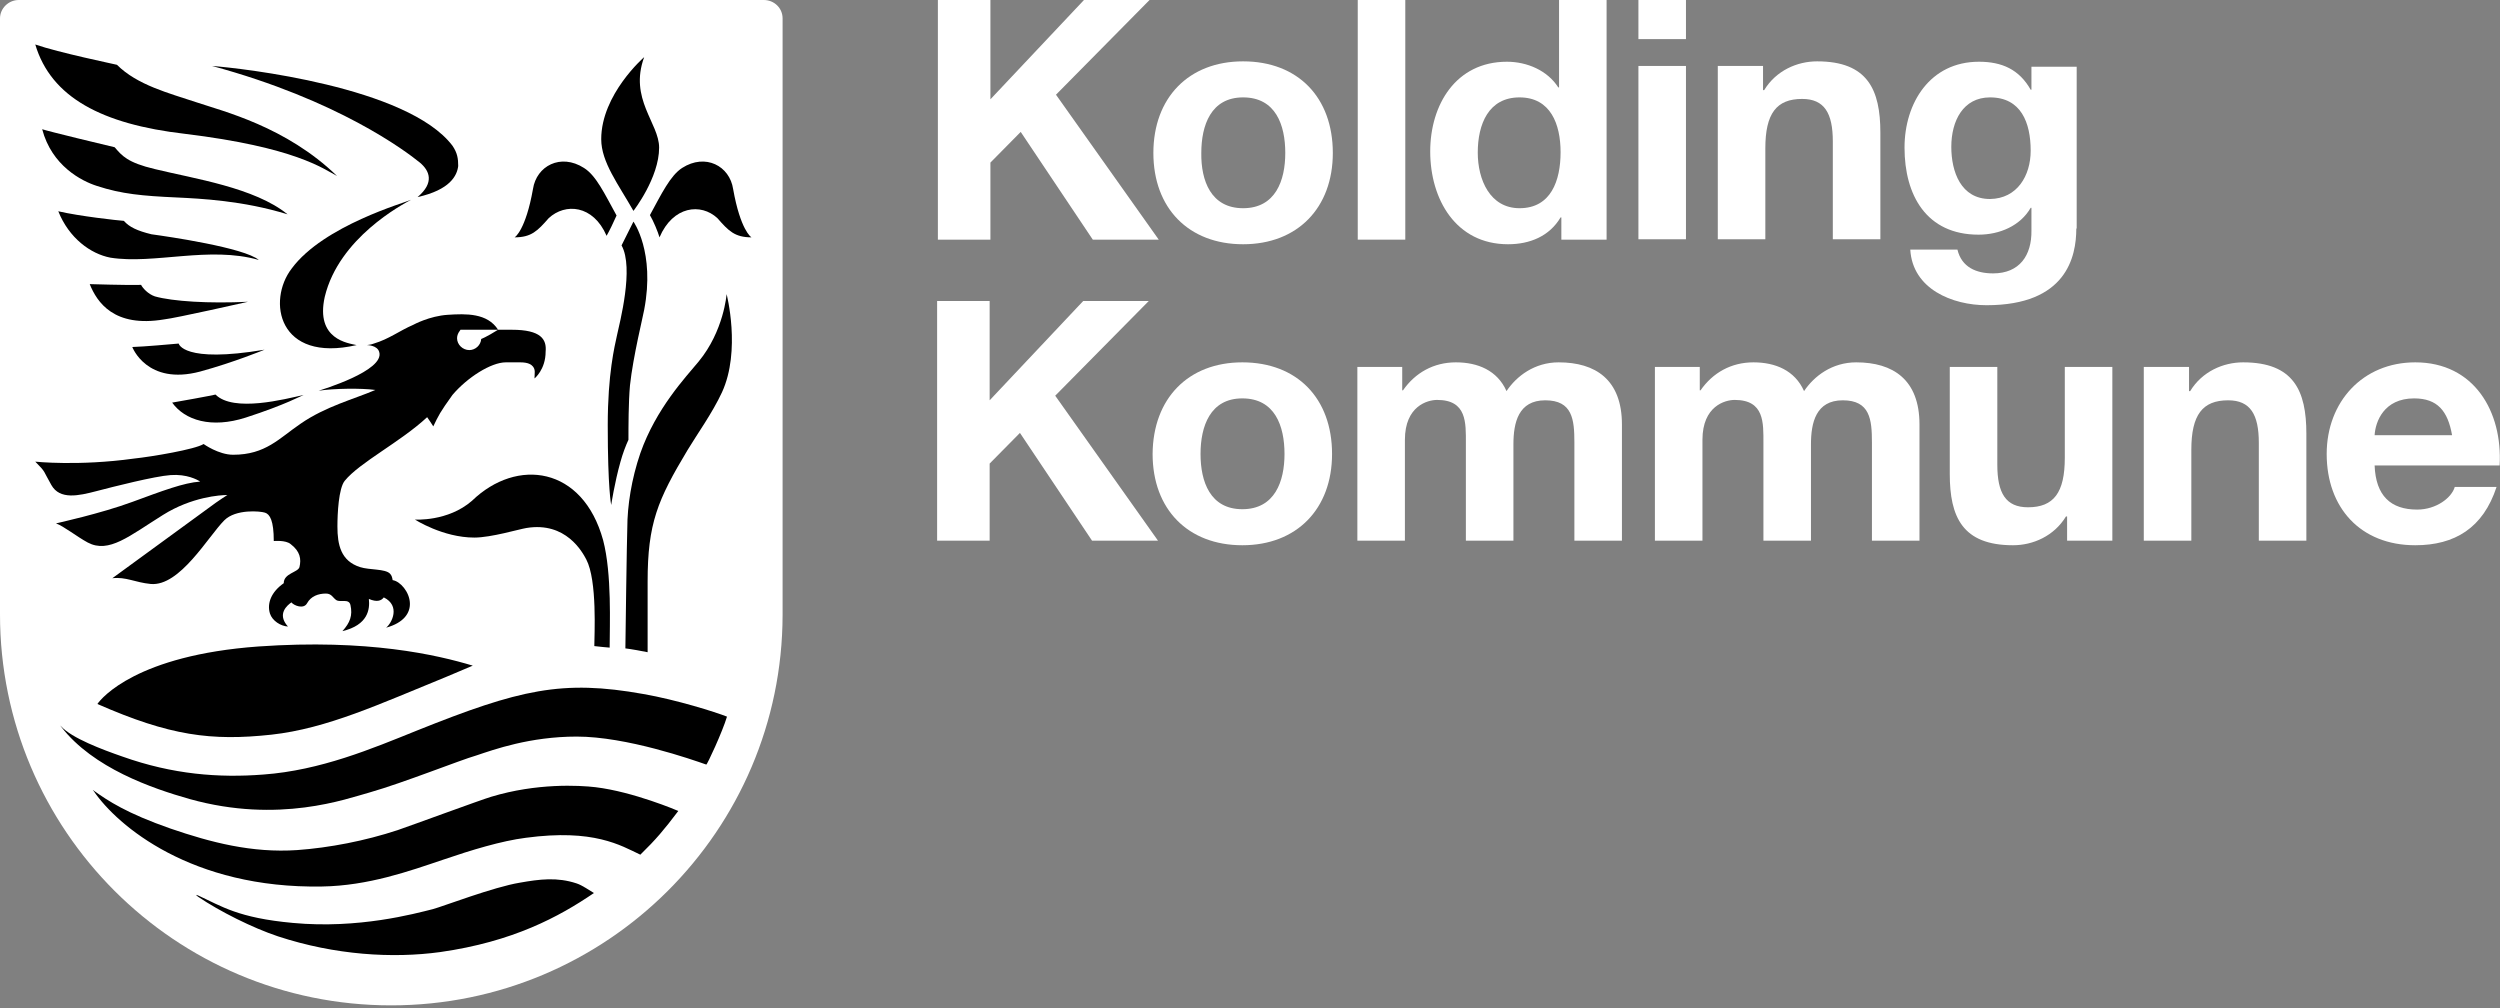<?xml version="1.0" encoding="UTF-8"?>
<svg xmlns="http://www.w3.org/2000/svg" width="652" height="263" viewBox="0 0 652 263" fill="none">
  <rect x="0" y="0" width="652" height="263" fill="#808080" stroke="none"/>
  <g clip-path="url(#clip0_317_25)">
    <path d="M244.6 0H258.3V25.9L282.7 0H299.8L275.4 24.7L302.2 62.5H285L266.2 34.4L258.3 42.4V62.5H244.6V0Z" fill="white"></path>
    <path d="M324.2 16C338.5 16 347.6 25.4 347.6 39.9C347.6 54.2 338.4 63.7 324.2 63.7C310 63.7 300.8 54.3 300.8 39.9C300.8 25.5 310 16 324.2 16ZM324.2 54.3C332.7 54.3 335.2 47 335.2 39.9C335.2 32.6 332.7 25.4 324.2 25.4C315.8 25.4 313.3 32.7 313.3 39.9C313.2 47.1 315.8 54.3 324.2 54.3Z" fill="white"></path>
    <path d="M354.1 0H366.5V62.5H354.1V0Z" fill="white"></path>
    <path d="M407.2 56.7H407C404.1 61.6 399 63.7 393.3 63.7C379.7 63.7 373 52 373 39.5C373 27.3 379.7 16.1 393 16.1C398.3 16.1 403.6 18.4 406.4 22.8H406.6V0H419V62.5H407.2V56.7ZM396.3 25.4C388.2 25.4 385.4 32.4 385.4 39.8C385.4 46.9 388.6 54.3 396.3 54.3C404.5 54.3 407 47.1 407 39.7C407 32.4 404.4 25.4 396.3 25.4Z" fill="white"></path>
    <path d="M439.7 10.2H427.3V0H439.7V10.2ZM427.3 17.2H439.7V62.4H427.3V17.2Z" fill="white"></path>
    <path d="M448 17.2H459.8V23.5H460.1C463.2 18.4 468.7 16 473.9 16C487.1 16 490.4 23.4 490.4 34.6V62.4H478V36.9C478 29.5 475.8 25.8 470 25.8C463.3 25.8 460.4 29.6 460.4 38.7V62.4H448V17.2Z" fill="white"></path>
    <path d="M541.5 59.6C541.5 67 538.9 79.6 518.1 79.6C509.2 79.6 498.8 75.4 498.2 65.1H510.5C511.6 69.7 515.4 71.3 519.8 71.3C526.7 71.3 529.9 66.6 529.8 60.1V54.2H529.6C526.9 58.9 521.5 61.2 516 61.2C502.4 61.2 496.7 50.9 496.7 38.5C496.7 26.8 503.4 16.1 516.1 16.1C522.1 16.1 526.6 18.1 529.6 23.4H529.8V17.4H541.6V59.6H541.5ZM529.6 39.3C529.6 32 527.1 25.4 519 25.4C512 25.4 508.9 31.5 508.9 38.3C508.9 44.8 511.4 51.9 519 51.9C526.1 51.8 529.6 45.8 529.6 39.3Z" fill="white"></path>
    <path d="M244.4 78.5H258.1V104.4L282.5 78.5H299.6L275.2 103.2L302 141H284.8L266 112.9L258.1 120.9V141H244.4V78.5Z" fill="white"></path>
    <path d="M324 94.5C338.3 94.5 347.4 103.9 347.4 118.4C347.4 132.7 338.2 142.2 324 142.2C309.8 142.2 300.6 132.8 300.6 118.4C300.7 103.9 309.9 94.5 324 94.5ZM324 132.8C332.5 132.8 335 125.5 335 118.4C335 111.1 332.5 103.9 324 103.9C315.6 103.9 313.1 111.2 313.1 118.4C313.1 125.6 315.6 132.8 324 132.8Z" fill="white"></path>
    <path d="M354 95.7H365.7V101.8H365.9C369.1 97.2 373.9 94.5 379.7 94.5C385.4 94.5 390.5 96.6 392.9 102C395.5 98.1 400.2 94.5 406.5 94.5C416.1 94.5 423 99 423 110.7V141H410.6V115.4C410.6 109.4 410.1 104.4 403 104.4C396 104.4 394.7 110.2 394.7 115.9V141H382.3V115.6C382.3 110.3 382.6 104.3 374.8 104.3C372.3 104.3 366.4 105.9 366.4 114.7V141H354V95.7Z" fill="white"></path>
    <path d="M431.6 95.7H443.3V101.8H443.5C446.7 97.2 451.5 94.5 457.3 94.5C463 94.5 468.1 96.6 470.5 102C473.1 98.1 477.8 94.5 484.1 94.5C493.7 94.5 500.6 99 500.6 110.7V141H488.2V115.4C488.2 109.4 487.7 104.4 480.6 104.4C473.6 104.4 472.3 110.2 472.3 115.9V141H459.9V115.6C459.9 110.3 460.2 104.3 452.4 104.3C449.9 104.3 444 105.9 444 114.7V141H431.6V95.7Z" fill="white"></path>
    <path d="M550.9 141H539.1V134.7H538.8C535.7 139.8 530.2 142.2 525 142.2C511.8 142.2 508.5 134.8 508.5 123.6V95.7H520.9V121.2C520.9 128.6 523.1 132.3 528.9 132.3C535.6 132.3 538.5 128.5 538.5 119.4V95.7H550.9V141Z" fill="white"></path>
    <path d="M559.1 95.7H570.9V102H571.2C574.3 96.9 579.8 94.5 585 94.5C598.2 94.5 601.5 101.9 601.5 113.1V141H589.1V115.5C589.1 108.1 586.9 104.4 581.1 104.4C574.4 104.4 571.5 108.2 571.5 117.3V141H559.1V95.7Z" fill="white"></path>
    <path d="M619.3 121.4C619.6 129.3 623.5 132.9 630.4 132.9C635.4 132.9 639.4 129.8 640.2 127H651.1C647.6 137.7 640.2 142.2 629.9 142.2C615.6 142.2 606.8 132.4 606.8 118.4C606.8 104.8 616.2 94.5 629.9 94.5C645.3 94.5 652.7 107.4 651.9 121.4H619.3ZM639.5 113.5C638.4 107.2 635.7 103.9 629.6 103.9C621.7 103.9 619.5 110 619.3 113.5H639.5Z" fill="white"></path>
    <path d="M204.1 4.8C204.1 2.1 201.9 0 199.2 0C199.2 0 5 0 4.9 0C2.2 0 0 2.2 0 4.8C0 4.8 0 159.7 0 160.2C0 216.6 45.7 262.2 102 262.2C158.3 262.2 204 216.6 204.1 160.4V4.8Z" fill="white"></path>
    <path d="M15.9 189.4C18.7 192.5 26.7 195.5 31.9 197.3C45.1 202 57.1 202.9 68.7 202C83.6 200.9 96.9 195.3 108.8 190.5C135.5 179.8 146.6 177.2 167.8 181C176.4 182.5 186.6 185.7 189.6 186.9C188.4 190.9 184.4 199.5 184.2 199.4C180.5 198.1 163.4 192.1 150.4 192.1C138.2 192.1 128.8 195.5 124.3 197C119.8 198.3 105.4 204.1 96.3 206.7C90.4 208.3 72.8 214.9 49.5 208.4C39.6 205.6 24.3 200.3 16 189.6C15.8 189.3 15.5 189 15.9 189.4Z" fill="black"></path>
    <path d="M44.5 216.1C55 219.7 65.7 222.5 77.5 221.7C85.9 221.1 95.2 219.3 103.7 216.5C107.5 215.2 125.4 208.6 128.1 207.8C140 204.2 151 204.8 155.3 205.3C165.2 206.5 176.7 211.4 176.9 211.5C173.2 216.4 171.1 218.9 167 222.9C161.9 220.5 154.9 216.1 137.1 218.5C130.8 219.3 122.9 221.7 115.6 224.2C106.7 227.2 96.1 231 84 231.2C49.9 231.8 30.6 215.3 24.5 206.4C24.2 206 24 205.8 24.6 206.3C28.1 208.8 33 212.1 44.5 216.1Z" fill="black"></path>
    <path d="M67.4 168.6C96 166.6 114 170.8 123.3 173.6C123.3 173.6 117.6 176 116.2 176.6C99 183.6 85.3 190 70.8 191.6C55.1 193.3 44.3 191.9 25.4 183.6C26.5 182 35.7 170.9 67.4 168.6Z" fill="black"></path>
    <path d="M51.7 233.9C51.3 233.6 50.7 233.1 51.8 233.6C57.7 236.3 62.1 239.4 76.4 240.7C93.5 242.3 108.1 238.3 112.9 237.1C115.5 236.4 128.8 231.3 135.6 230.2C140.7 229.3 145.3 228.7 150.4 230.4C151.9 230.9 153.7 232.2 154.9 232.9C145.8 239.1 133.8 245.6 114.8 248.3C102.4 250 87.4 249.1 72.5 244.2C65.9 242 57.3 237.7 51.7 233.9Z" fill="black"></path>
    <path d="M44.9 105C45.1 105 56.1 103 56.2 102.9C60.9 107.6 74.3 104.1 79.2 103C78.8 103.1 74.6 105.5 64.1 108.9C55.1 111.8 48.2 109.6 44.9 105Z" fill="black"></path>
    <path d="M34.5 90.5C37.7 90.4 44.3 89.8 46.6 89.6C46.6 89.6 47.7 94.8 69 91.2C69 91.2 61 94.5 52.2 96.9C38.3 100.6 34.5 90.5 34.5 90.5Z" fill="black"></path>
    <path d="M76.1 70C84.4 58.8 105.8 52.8 107.2 52.1C105 53.3 88.4 62 84.7 77.4C82.2 88.6 90.9 89.5 93 90C72.5 94.7 69.6 78.4 76.1 70Z" fill="black"></path>
    <path d="M23.4 74.1C23.8 74.1 32.7 74.4 36.8 74.3C37.2 75.1 38.6 76.7 40.4 77.3C45 78.6 54.5 79.2 64.7 78.7C64.7 78.7 45.7 83 42.8 83.3C29.7 85.5 25.3 78.8 23.4 74.1Z" fill="black"></path>
    <path d="M28.8 67.2C23.6 66.2 18 62.1 15.2 55.1C20.8 56.4 30.8 57.5 32.3 57.6C33.7 59.2 35.8 60.2 39.5 61.1C43.9 61.7 63.7 64.6 67.5 67.8C54.6 64.1 40.2 69 28.8 67.2Z" fill="black"></path>
    <path d="M46.1 51.5C37.2 51.1 31.7 50.6 25.3 48.5C21.2 47.2 13.5 43.2 11 33.7C12.4 34.2 27.3 37.8 29.9 38.4C31.8 40.6 33.2 42.4 40.4 44.1C50.6 46.6 66.4 48.9 75 55.9C63.4 52.3 52.2 51.8 46.1 51.5Z" fill="black"></path>
    <path d="M108.9 51.4C113.4 47.6 112 44.5 109.5 42.4C105.8 39.4 88.2 26.1 55.3 17.2C63 17.8 106.3 22.6 118 38C119.3 39.9 119.5 41.4 119.5 43.3C119.2 45.8 117.4 49.5 108.9 51.4Z" fill="black"></path>
    <path d="M48.2 34.9C26.6 32.4 13.3 25.4 9.2 11.6C15.2 13.7 30.2 16.8 30.5 16.9C35.8 22.2 44.1 24.3 51.3 26.7C58.1 29 74.6 33 87.9 45.9C84.3 44 77 38.4 48.2 34.9Z" fill="black"></path>
    <path d="M133.5 86C131.8 86 130.1 86 129.9 86C127.1 81.6 121.5 81.8 116.8 82.1C112 82.4 107.8 84.7 107.8 84.7C104.1 86.3 101.5 88.4 97.5 89.6C96.7 89.9 96.3 89.9 95.7 90C95.7 90 98.4 90 98.9 91.8C100.4 96.7 83.7 101.7 83.1 101.9C87.1 101.3 94.2 101.2 97.9 101.7C92.3 104.1 84.9 106 78.4 110.5C72.8 114.3 69.3 118.6 60.8 118.6C57 118.6 53.1 115.8 53.1 115.8C50.9 117.2 39.6 119.1 34.9 119.6C20.5 121.6 9.2 120.4 9.2 120.4C12.1 123.3 11.2 122.7 13.4 126.5C15.6 130.4 20.5 129.3 25.1 128.1C29.7 126.9 40.3 124.2 44.5 123.9C48.7 123.6 51.5 125.1 52.2 125.6C47.9 125.9 42.4 128 34.5 130.9C26.4 133.9 14.6 136.5 14.6 136.5C16.6 137.2 20.1 140 22.9 141.5C28.4 144.4 33.7 139.8 42.5 134.3C50 129.6 57.4 129.1 59.3 129.1C58.8 129.4 57.3 130.4 56.3 131.1L29.3 150.8C32.9 150.4 35.2 151.9 39.3 152.3C46.9 153 54.3 139.9 58.5 135.7C61.5 132.7 67.9 133.3 69.1 133.7C70.4 134.1 71.4 135.8 71.4 141.1C71.4 141.1 74.5 140.8 75.8 141.9C78.3 143.8 78.6 145.8 78.1 147.9C77.7 149.3 74 149.5 74 152.1C70.7 154.4 69.6 157.4 70.4 160C71 161.9 73.2 163.3 75.1 163.4C72.1 160.1 75 157.8 76 157.1C76.6 157.9 79.2 159 80.1 157.3C81.1 155.5 83 154.8 85 154.8C86.5 154.8 86.8 155.9 87.7 156.5C88.8 157.2 91 156 91.4 157.8C92 160.5 91.3 162.4 89.3 164.6C96 163 96.5 158.9 96.2 156.2C98.3 157.1 99.4 156.7 100.1 155.8C104.5 158 102.2 162.5 100.7 163.7C105.4 162.4 107 159.8 106.9 157.3C106.8 154.4 104.4 151.6 102.4 151.3C102.3 150.7 102.2 150.1 101.7 149.6C100.4 148.3 96.4 148.7 93.9 147.9C88.9 146.3 88 142.1 88 137.3C88 134 88.3 127.4 89.9 125.4C93.8 120.6 104.4 115.3 111.4 108.8C111.6 109.1 112.8 110.8 113 111.2C114.4 108.3 114.7 107.6 118 103C121.9 98.4 128.1 94.5 131.9 94.5C134.7 94.5 135.7 94.5 135.7 94.5C137.8 94.5 138.6 95.1 139 95.6C139.7 96.5 139.4 97.3 139.4 98.7C139.4 98.7 142.3 96.4 142.3 91.7C142.6 88.5 141.1 86 133.5 86ZM125.5 88.4C125.4 90 124 91.3 122.4 91.3C120.7 91.3 119.2 89.9 119.2 88.2C119.2 87.5 119.5 86.8 119.9 86.3C120 86.2 120 86.1 120.1 86H129.9C126.7 88 125.5 88.4 125.5 88.4Z" fill="black"></path>
    <path d="M163.1 169.1C163.1 167.6 163.5 139.5 163.6 137.7C163.6 131.9 164.7 124.9 167 118.2C171.1 106.5 178.9 98.3 182.2 94.3C188.8 86.3 189.5 76.7 189.5 76.7C189.5 76.7 193.3 91.4 188.3 102.3C185.8 107.7 181.7 113.4 179.3 117.4C171.5 130.4 168.9 136.5 168.9 151.7C168.9 156.1 168.9 168.3 168.9 170.1C168.1 169.9 164.1 169.2 163.1 169.1Z" fill="black"></path>
    <path d="M155 168.5C155 165.7 155.8 151.4 152.9 145.9C151.9 144 147.6 136 137.3 137.7C135.4 138 128.1 140.2 123.7 140.2C115.5 140.2 108.2 135.5 108.2 135.5C108.2 135.5 116.8 136.1 123.1 130.6C134.8 119.3 152 121.6 157.3 140.9C159.6 149.7 159 163 159 168.9C158.5 168.9 156 168.6 155 168.5Z" fill="black"></path>
    <path d="M158.5 110.9C158.5 97.5 160.3 90.3 160.9 87.5C161.6 84.2 165.4 69.9 162.1 64C162.1 64 165 58.2 165.2 57.8C165.2 57.8 170.9 65.7 168 80.8C167.8 82.1 165.1 93 164.3 100.5C163.9 104.9 163.9 111.5 163.9 114.7C163.2 116.2 162.4 118.3 161.8 120.5C160.3 125.8 159.4 131.7 159.4 131.7C159.4 131.7 158.5 127.6 158.5 110.9Z" fill="black"></path>
    <path d="M169.5 56.1C172.5 50.6 174.8 45.8 177.9 43.8C184 39.9 190.3 43.3 191.2 49.3C193.1 60 195.9 61.9 196 61.9C191.6 61.9 190 60.2 187.1 56.9C182.8 52.9 175.5 53.7 172 61.9C171.6 60.5 170.4 57.6 169.5 56.1Z" fill="black"></path>
    <path d="M160.8 56.2C157.7 50.6 155.5 45.8 152.3 43.8C146.2 39.9 139.9 43.3 139 49.3C137.1 60 134.3 61.9 134.2 61.9C138.6 61.9 140.2 60.2 143.1 56.9C147.4 52.9 154.7 53.4 158.2 61.5C158.9 60.3 160.1 57.8 160.8 56.2Z" fill="black"></path>
    <path d="M156.8 36.3C156.8 24.6 168 14.9 168 14.9C164 25.8 171.9 32.1 171.9 38.5C171.9 46.4 165.2 55 165.2 55C161.3 48.1 156.8 42.3 156.8 36.3Z" fill="black"></path>
  </g>
  <defs>
    <clipPath id="clip0_317_25">
      <rect width="652" height="262.2" fill="white"></rect>
    </clipPath>
  </defs>
</svg>
